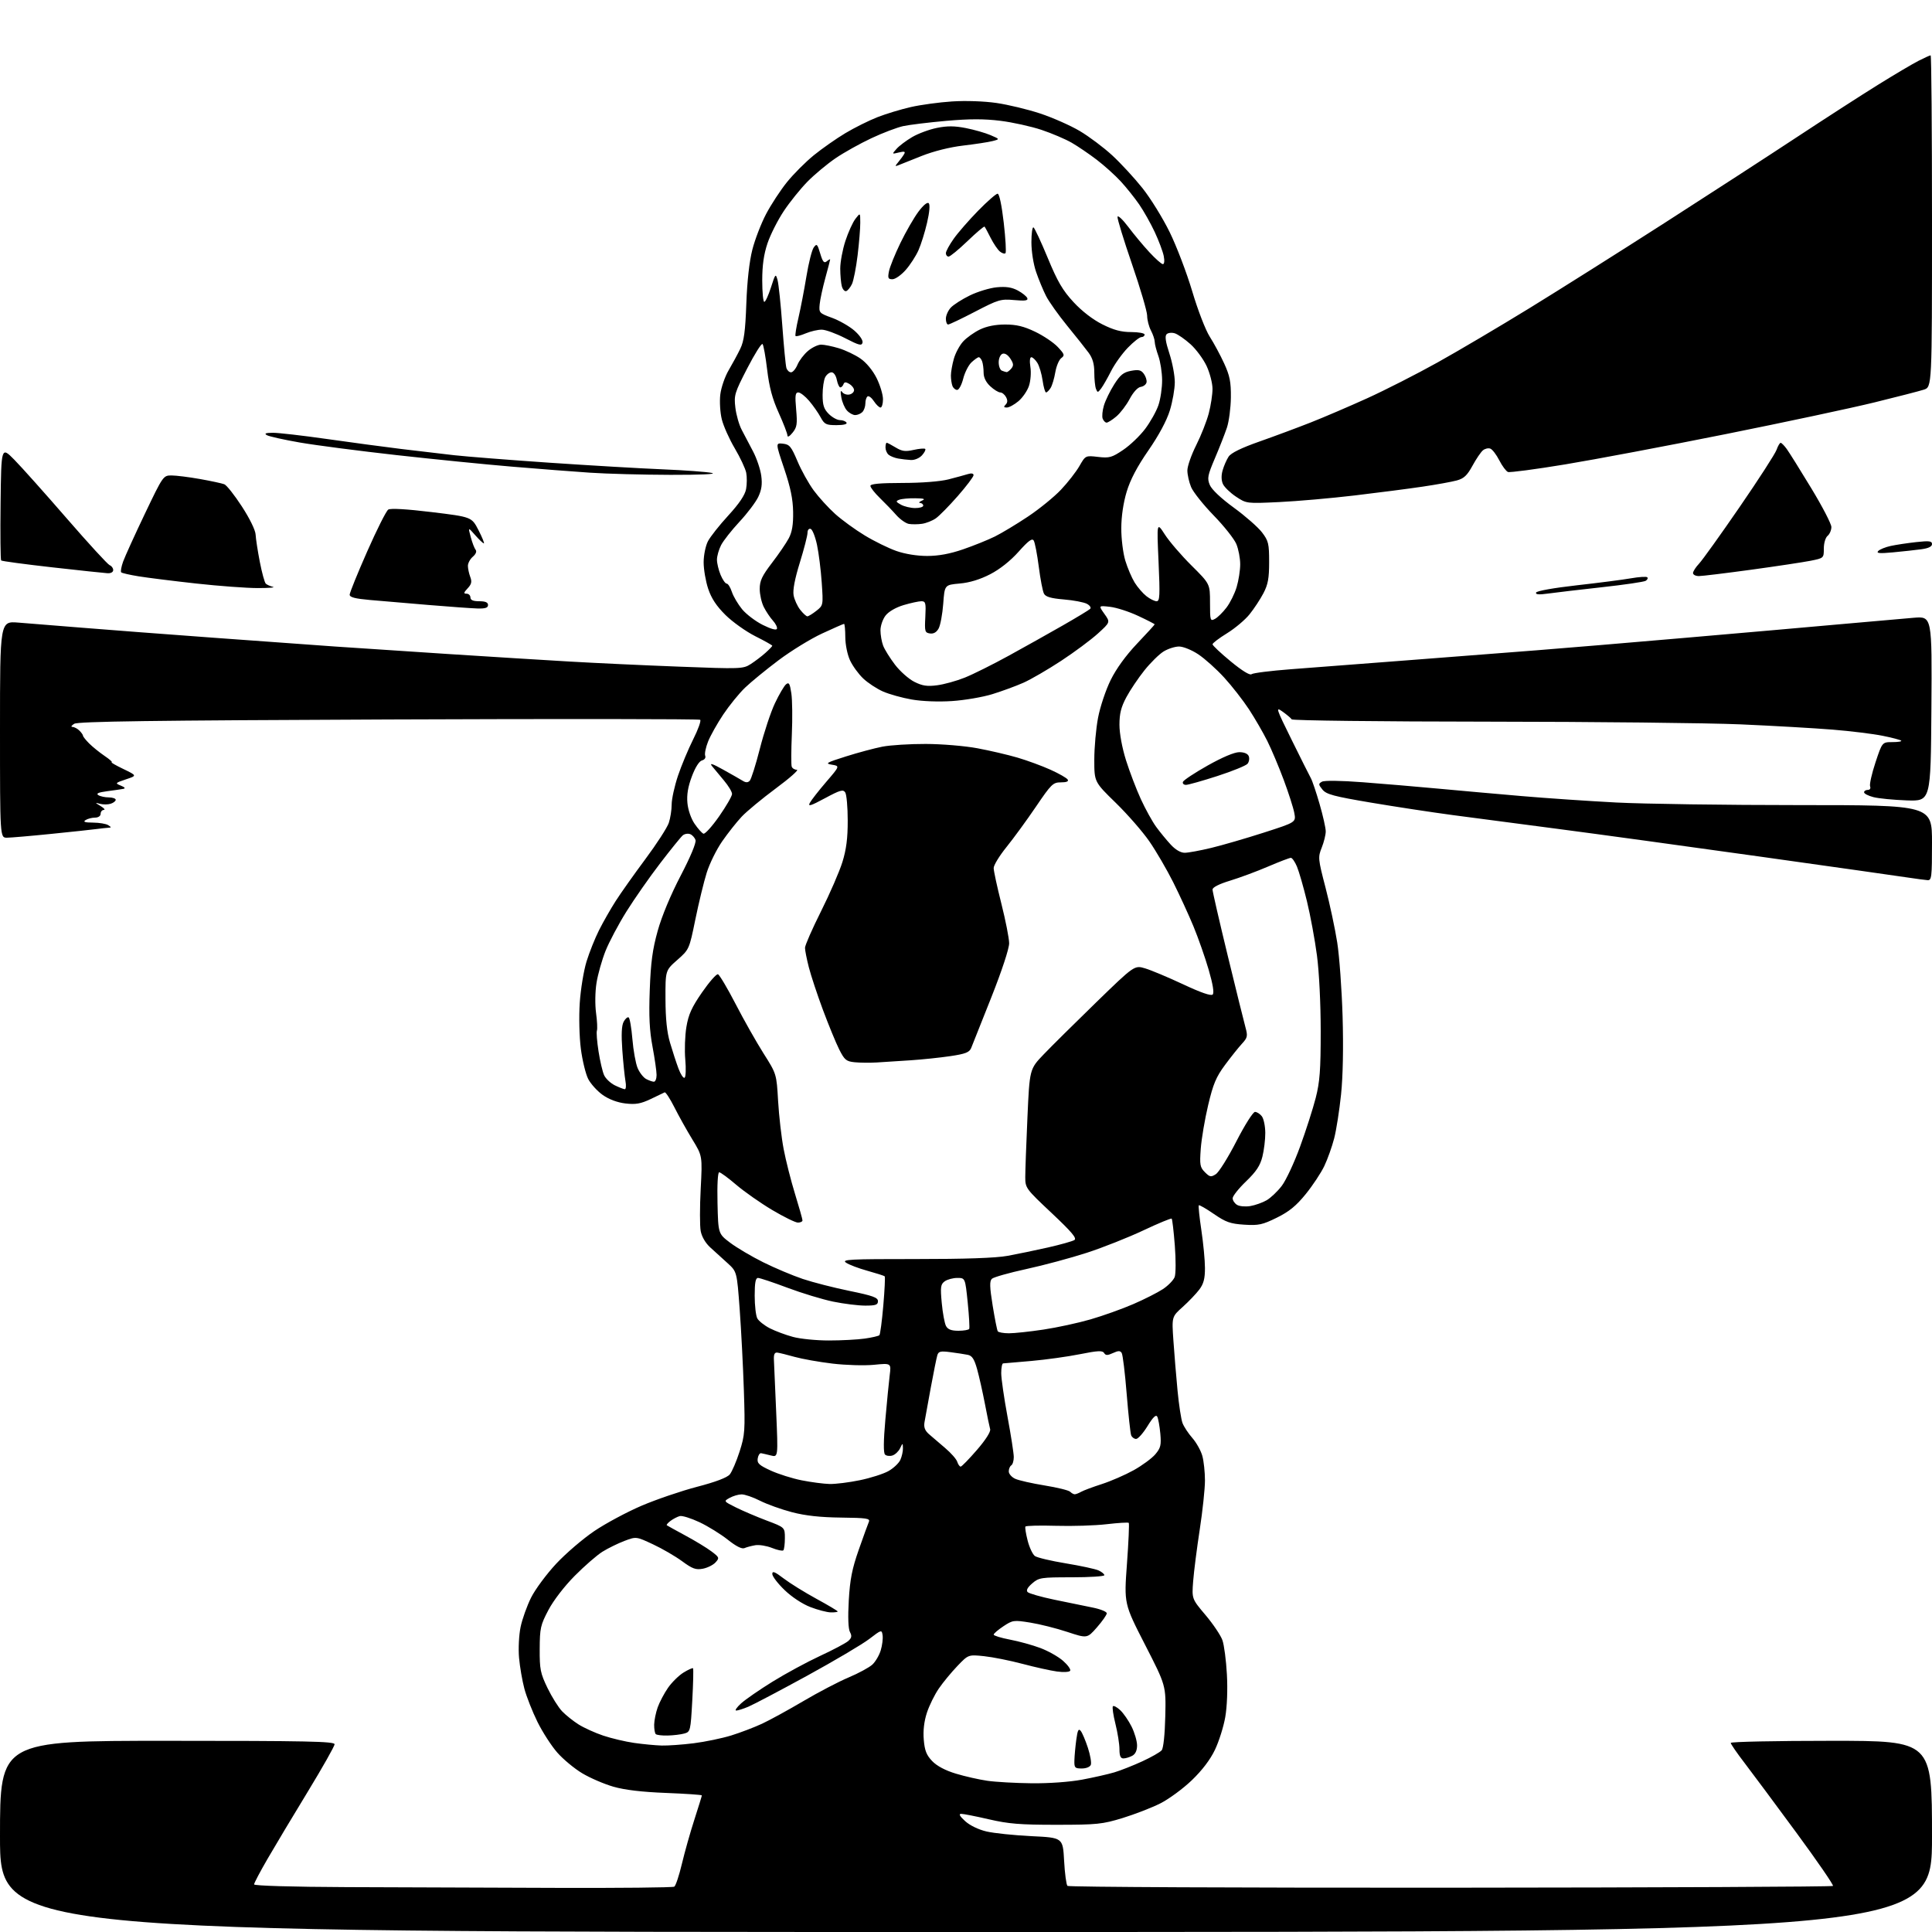 <?xml version="1.0" encoding="UTF-8" standalone="no"?>
<svg 
  version="1.1" 
  xmlns="http://www.w3.org/2000/svg" 
  xmlns:xlink="http://www.w3.org/1999/xlink" 
  xmlns:svg="http://www.w3.org/2000/svg"
  xmlns:rdf="http://www.w3.org/1999/02/22-rdf-syntax-ns#"
  xmlns:cc="http://creativecommons.org/ns#"
  xmlns:dc="http://purl.org/dc/elements/1.1/"
  viewBox="0 0 768 768"
  width="768"
  height="768"
>
<style>svg {background-color: white; }</style>"
<path stroke="none" fill="black" fill-rule="evenodd" d="M384.00,768.00C0.00,768.00 0.00,768.00 0.00,730.00C0.00,692.00 0.00,692.00 66.50,692.00C122.03,692.00 133.00,692.23 133.00,693.37C133.00,694.12 128.23,702.55 122.41,712.12C116.58,721.68 109.38,733.70 106.41,738.83C103.43,743.96 101.00,748.57 101.00,749.08C101.00,749.62 116.14,750.07 137.75,750.16C157.96,750.25 195.31,750.38 220.76,750.46C246.20,750.55 267.47,750.33 268.04,749.98C268.60,749.63 269.96,745.55 271.06,740.92C272.16,736.29 274.39,728.36 276.03,723.31C277.66,718.25 279.00,713.93 279.00,713.70C279.00,713.46 272.59,713.03 264.75,712.72C255.08,712.34 248.34,711.54 243.79,710.23C240.10,709.16 234.53,706.76 231.42,704.89C228.31,703.03 223.87,699.34 221.55,696.70C219.22,694.06 215.68,688.57 213.66,684.50C211.65,680.42 209.30,674.48 208.45,671.29C207.60,668.11 206.65,662.58 206.33,659.00C206.01,655.38 206.28,649.97 206.94,646.78C207.59,643.63 209.48,638.36 211.12,635.07C212.77,631.77 217.26,625.72 221.09,621.61C224.93,617.50 231.76,611.65 236.28,608.60C240.80,605.55 249.26,601.02 255.08,598.53C260.90,596.05 270.80,592.67 277.08,591.03C284.50,589.10 289.06,587.36 290.10,586.10C290.98,585.02 292.73,580.95 293.99,577.04C296.12,570.41 296.23,568.78 295.70,552.72C295.39,543.25 294.64,528.75 294.04,520.50C292.93,505.50 292.93,505.50 289.22,502.12C287.17,500.26 284.09,497.46 282.37,495.90C280.45,494.16 278.97,491.63 278.54,489.38C278.16,487.36 278.16,479.81 278.54,472.60C279.22,459.50 279.22,459.50 275.25,453.00C273.06,449.42 269.84,443.65 268.09,440.18C266.34,436.71 264.59,434.03 264.20,434.23C263.82,434.44 261.29,435.65 258.59,436.92C254.64,438.78 252.67,439.12 248.59,438.64C245.40,438.26 242.06,437.01 239.60,435.27C237.44,433.75 234.85,430.89 233.83,428.93C232.82,426.96 231.50,421.56 230.90,416.93C230.29,412.21 230.09,404.18 230.46,398.69C230.81,393.30 232.03,385.88 233.16,382.19C234.30,378.51 236.54,372.91 238.14,369.74C239.74,366.56 242.69,361.39 244.70,358.24C246.72,355.08 252.05,347.55 256.55,341.50C261.05,335.45 265.24,328.97 265.86,327.10C266.49,325.23 267.00,321.94 267.00,319.78C267.00,317.62 268.13,312.50 269.50,308.39C270.88,304.29 273.62,297.74 275.58,293.84C277.54,289.94 278.78,286.47 278.33,286.13C277.87,285.78 222.15,285.73 154.50,286.00C60.23,286.38 31.03,286.78 29.50,287.72C28.37,288.41 28.08,288.95 28.82,288.97C29.55,288.99 30.79,289.64 31.57,290.43C32.36,291.21 33.00,292.13 33.00,292.47C33.00,292.81 34.10,294.19 35.45,295.54C36.80,296.89 39.56,299.12 41.59,300.50C43.62,301.87 44.88,303.01 44.39,303.01C43.90,303.02 45.98,304.22 49.00,305.67C54.50,308.33 54.50,308.33 50.04,309.81C45.75,311.25 45.68,311.34 48.04,312.30C49.65,312.96 49.98,313.40 49.00,313.59C48.17,313.75 45.29,314.17 42.58,314.52C39.12,314.98 38.08,315.44 39.08,316.07C39.86,316.57 41.74,316.98 43.25,316.98C44.76,316.99 46.00,317.42 46.00,317.93C46.00,318.45 45.10,319.15 44.00,319.50C42.90,319.85 40.99,319.86 39.75,319.53C37.67,318.96 37.69,319.03 40.00,320.42C41.38,321.25 41.94,321.95 41.25,321.96C40.56,321.98 40.00,322.68 40.00,323.50C40.00,324.38 39.08,325.01 37.75,325.02C36.51,325.02 34.83,325.47 34.00,326.00C32.91,326.71 33.72,326.98 37.00,327.00C39.48,327.02 42.17,327.47 43.00,328.00C44.33,328.86 44.33,328.98 43.00,329.05C42.17,329.10 40.15,329.32 38.50,329.54C36.85,329.77 28.75,330.64 20.50,331.47C12.25,332.31 4.26,332.99 2.75,333.00C0.00,333.00 0.00,333.00 0.00,289.96C0.00,246.92 0.00,246.92 7.25,247.49C11.24,247.80 22.60,248.72 32.50,249.52C42.40,250.33 65.80,252.11 84.50,253.48C103.20,254.85 125.03,256.43 133.00,256.99C140.97,257.54 161.22,258.88 178.00,259.97C194.78,261.05 216.60,262.41 226.50,262.98C236.40,263.56 255.93,264.47 269.90,265.00C294.43,265.95 295.40,265.91 298.40,263.99C300.10,262.90 302.74,260.90 304.25,259.55C305.76,258.20 307.00,256.92 307.00,256.70C307.00,256.48 303.96,254.77 300.25,252.91C296.54,251.04 291.21,247.25 288.40,244.48C284.79,240.90 282.78,237.86 281.51,234.03C280.52,231.06 279.71,226.34 279.71,223.54C279.71,220.71 280.47,217.00 281.41,215.17C282.34,213.37 285.99,208.75 289.52,204.91C293.86,200.18 296.13,196.80 296.58,194.43C296.94,192.50 296.96,189.57 296.63,187.91C296.30,186.26 294.25,181.89 292.07,178.20C289.90,174.52 287.58,169.34 286.93,166.69C286.27,164.05 286.00,159.62 286.33,156.84C286.66,154.07 288.16,149.70 289.67,147.15C291.17,144.59 293.25,140.76 294.28,138.62C295.75,135.60 296.28,131.66 296.68,120.66C297.00,111.74 297.88,103.89 299.07,99.24C300.10,95.20 302.56,88.83 304.53,85.08C306.50,81.34 310.23,75.63 312.83,72.41C315.42,69.19 320.24,64.37 323.52,61.70C326.81,59.03 332.45,55.08 336.05,52.93C339.66,50.77 345.38,47.92 348.77,46.59C352.16,45.26 358.14,43.45 362.06,42.56C365.98,41.66 373.34,40.66 378.42,40.33C383.84,39.97 391.14,40.22 396.08,40.93C400.71,41.60 408.55,43.48 413.50,45.12C418.45,46.76 425.53,49.89 429.23,52.08C432.92,54.27 438.74,58.63 442.15,61.78C445.56,64.93 450.96,70.78 454.15,74.79C457.35,78.80 462.22,86.68 464.97,92.29C467.72,97.91 471.76,108.50 473.94,115.83C476.14,123.25 479.23,131.24 480.89,133.83C482.54,136.40 485.12,141.20 486.63,144.49C488.88,149.41 489.35,151.83 489.29,157.99C489.25,162.12 488.54,167.53 487.72,170.00C486.89,172.47 484.75,177.95 482.95,182.16C480.05,188.97 479.82,190.15 480.91,192.77C481.65,194.58 485.37,198.09 490.47,201.81C495.06,205.15 500.09,209.57 501.66,211.62C504.24,215.00 504.50,216.09 504.50,223.42C504.50,229.91 504.05,232.36 502.21,235.86C500.95,238.26 498.48,242.01 496.72,244.19C494.97,246.38 490.94,249.77 487.77,251.73C484.59,253.68 482.00,255.66 482.00,256.12C482.00,256.58 485.25,259.64 489.22,262.91C493.69,266.60 496.84,268.54 497.49,268.01C498.06,267.53 505.05,266.65 513.02,266.04C520.98,265.44 542.12,263.82 560.00,262.44C577.88,261.07 600.83,259.29 611.00,258.49C621.17,257.70 647.73,255.47 670.00,253.54C692.27,251.62 720.17,249.17 732.00,248.10C743.83,247.04 756.77,245.90 760.76,245.57C768.02,244.98 768.02,244.98 767.76,281.74C767.50,318.50 767.50,318.50 758.00,318.17C752.77,317.99 746.81,317.41 744.75,316.88C742.69,316.36 741.00,315.49 741.00,314.96C741.00,314.43 741.66,314.00 742.47,314.00C743.32,314.00 743.71,313.41 743.39,312.58C743.10,311.81 744.06,307.53 745.53,303.08C748.21,295.00 748.21,295.00 752.27,295.00C754.51,295.00 756.08,294.74 755.76,294.43C755.44,294.11 752.11,293.23 748.34,292.48C744.58,291.72 735.65,290.62 728.50,290.04C721.35,289.46 704.92,288.52 692.00,287.95C679.08,287.39 633.74,286.90 591.25,286.87C548.76,286.84 513.76,286.43 513.47,285.95C513.18,285.48 511.57,284.12 509.91,282.93C507.00,280.86 507.14,281.32 513.47,294.14C517.09,301.49 520.52,308.32 521.08,309.32C521.65,310.32 523.21,314.94 524.55,319.59C525.90,324.23 527.00,329.14 527.00,330.49C527.00,331.85 526.28,334.75 525.41,336.94C523.88,340.77 523.93,341.36 526.91,352.82C528.61,359.36 530.71,369.17 531.56,374.61C532.42,380.05 533.38,393.30 533.70,404.06C534.06,416.34 533.84,427.88 533.09,435.06C532.44,441.35 531.21,449.20 530.36,452.50C529.51,455.80 527.75,460.75 526.44,463.50C525.13,466.25 521.80,471.28 519.04,474.68C515.25,479.35 512.43,481.65 507.55,484.05C501.83,486.87 500.32,487.19 494.60,486.83C489.07,486.47 487.29,485.84 482.53,482.57C479.46,480.45 476.76,478.90 476.54,479.12C476.32,479.35 476.78,483.80 477.56,489.01C478.34,494.23 478.99,501.00 478.99,504.06C479.00,508.27 478.46,510.34 476.75,512.61C475.51,514.26 472.54,517.37 470.15,519.52C465.79,523.42 465.79,523.42 466.45,532.96C466.81,538.21 467.55,547.13 468.09,552.78C468.63,558.44 469.52,564.25 470.07,565.69C470.62,567.14 472.38,569.81 473.98,571.63C475.58,573.45 477.36,576.65 477.94,578.72C478.52,580.80 478.99,585.20 478.99,588.50C478.99,591.80 478.06,600.58 476.92,608.00C475.78,615.42 474.60,624.66 474.30,628.53C473.76,635.56 473.76,635.56 479.23,642.03C482.24,645.59 485.25,650.08 485.93,652.00C486.61,653.92 487.41,660.03 487.71,665.57C488.05,671.58 487.78,678.43 487.06,682.57C486.40,686.38 484.56,692.22 482.97,695.55C481.11,699.47 477.86,703.74 473.76,707.68C470.28,711.02 464.65,715.16 461.26,716.87C457.87,718.58 451.13,721.19 446.30,722.68C438.18,725.16 436.15,725.37 420.00,725.38C405.50,725.39 400.88,725.01 393.05,723.19C387.85,721.99 382.90,721.01 382.05,721.03C381.01,721.05 381.54,722.00 383.65,723.92C385.52,725.63 388.96,727.30 392.15,728.04C395.09,728.73 403.12,729.56 410.00,729.90C422.50,730.50 422.50,730.50 423.00,739.67C423.27,744.72 423.88,749.22 424.33,749.67C424.79,750.13 493.32,750.45 576.61,750.39C659.91,750.33 728.32,750.01 728.64,749.69C728.96,749.37 722.41,739.84 714.08,728.51C705.75,717.18 696.47,704.70 693.47,700.78C690.46,696.86 688.00,693.28 688.00,692.83C688.00,692.37 706.00,692.00 728.00,692.00C768.00,692.00 768.00,692.00 768.00,730.00C768.00,768.00 768.00,768.00 384.00,768.00zM410.14,708.88C416.99,708.95 425.22,708.36 430.14,707.44C434.74,706.58 440.52,705.27 443.00,704.53C445.48,703.79 450.46,701.82 454.07,700.16C457.68,698.50 461.15,696.52 461.79,695.76C462.48,694.92 463.05,689.52 463.22,682.21C463.50,670.05 463.50,670.05 455.16,653.78C446.82,637.50 446.82,637.50 447.98,621.66C448.62,612.94 448.94,605.61 448.70,605.36C448.45,605.12 444.48,605.36 439.87,605.90C435.27,606.44 426.21,606.72 419.75,606.53C413.29,606.34 407.83,606.48 407.62,606.84C407.41,607.20 407.81,609.72 408.51,612.43C409.21,615.15 410.50,617.89 411.38,618.54C412.26,619.18 417.79,620.49 423.68,621.46C429.56,622.43 435.42,623.69 436.69,624.27C437.96,624.85 439.00,625.70 439.00,626.16C439.00,626.62 433.18,627.00 426.06,627.00C413.78,627.00 412.97,627.13 410.31,629.43C408.43,631.06 407.83,632.20 408.50,632.88C409.05,633.43 413.77,634.79 419.00,635.88C424.23,636.98 431.09,638.39 434.25,639.01C437.41,639.63 439.98,640.67 439.96,641.32C439.93,641.97 438.17,644.48 436.04,646.91C432.17,651.32 432.17,651.32 424.26,648.71C419.92,647.27 413.29,645.61 409.54,645.01C403.00,643.96 402.56,644.02 398.86,646.47C396.74,647.88 395.00,649.37 395.00,649.79C395.00,650.20 397.90,651.09 401.45,651.77C405.00,652.44 410.44,653.94 413.53,655.10C416.63,656.26 420.70,658.55 422.58,660.20C424.46,661.85 425.73,663.63 425.41,664.15C425.08,664.68 422.78,664.81 420.16,664.45C417.60,664.10 411.45,662.73 406.50,661.42C401.54,660.10 394.67,658.73 391.22,658.36C384.94,657.71 384.94,657.71 380.60,662.24C378.21,664.73 374.88,668.76 373.21,671.20C371.53,673.63 369.40,677.97 368.46,680.83C367.34,684.24 366.91,687.94 367.21,691.54C367.57,695.88 368.28,697.68 370.56,700.06C372.43,702.01 375.76,703.78 379.97,705.05C383.56,706.14 389.20,707.41 392.50,707.89C395.80,708.37 403.74,708.81 410.14,708.88zM430.03,703.00C427.26,703.00 427.01,702.72 427.09,699.75C427.14,697.96 427.47,694.29 427.84,691.59C428.36,687.73 428.74,686.98 429.62,688.09C430.23,688.86 431.51,691.88 432.46,694.79C433.41,697.70 433.93,700.73 433.62,701.54C433.30,702.38 431.77,703.00 430.03,703.00zM446.57,699.00C445.43,699.00 445.00,697.99 445.00,695.31C445.00,693.29 444.28,688.76 443.40,685.25C442.52,681.74 442.07,678.60 442.40,678.26C442.74,677.93 444.05,678.64 445.33,679.84C446.61,681.05 448.64,683.98 449.83,686.37C451.02,688.76 452.00,692.12 452.00,693.82C452.00,695.87 451.34,697.28 450.07,697.96C449.00,698.53 447.43,699.00 446.57,699.00zM263.03,693.88C265.52,693.94 271.25,693.54 275.77,692.97C280.29,692.40 286.99,691.01 290.66,689.88C294.33,688.74 299.84,686.64 302.92,685.21C305.99,683.78 313.36,679.74 319.30,676.24C325.23,672.74 333.33,668.50 337.30,666.83C341.26,665.16 345.52,662.85 346.77,661.71C348.01,660.56 349.52,658.00 350.11,656.02C350.71,654.03 351.04,651.36 350.85,650.07C350.51,647.76 350.42,647.78 345.50,651.55C342.75,653.65 331.64,660.22 320.81,666.15C309.99,672.07 299.47,677.61 297.44,678.46C295.41,679.31 293.25,679.99 292.63,679.97C292.01,679.95 292.89,678.68 294.58,677.14C296.28,675.59 301.90,671.71 307.08,668.50C312.26,665.29 320.77,660.68 326.00,658.25C331.23,655.83 336.27,653.15 337.22,652.30C338.56,651.08 338.70,650.32 337.87,648.75C337.19,647.48 337.02,642.94 337.40,636.20C337.88,627.84 338.71,623.63 341.36,616.07C343.21,610.80 345.02,605.80 345.39,604.95C345.97,603.60 344.52,603.38 334.28,603.26C326.11,603.17 320.16,602.51 314.85,601.13C310.64,600.03 304.91,597.98 302.13,596.57C299.34,595.15 296.04,594.02 294.78,594.04C293.53,594.05 291.40,594.68 290.06,595.42C287.62,596.77 287.62,596.77 292.56,599.24C295.28,600.59 300.76,602.93 304.75,604.44C312.00,607.17 312.00,607.17 312.00,611.42C312.00,613.76 311.72,615.94 311.39,616.28C311.05,616.62 309.02,616.19 306.88,615.33C304.74,614.48 301.75,613.99 300.24,614.25C298.73,614.51 296.79,615.02 295.93,615.40C294.90,615.84 292.60,614.68 289.31,612.06C286.53,609.85 281.49,606.73 278.10,605.12C274.70,603.52 271.16,602.41 270.21,602.67C269.27,602.92 267.63,603.77 266.57,604.55C265.51,605.34 264.84,606.13 265.07,606.32C265.31,606.50 268.65,608.35 272.50,610.43C276.35,612.50 280.99,615.32 282.81,616.70C285.97,619.08 286.05,619.29 284.43,621.08C283.49,622.11 281.22,623.24 279.39,623.59C276.60,624.11 275.26,623.63 271.15,620.61C268.45,618.63 263.24,615.60 259.57,613.89C252.90,610.77 252.90,610.77 248.20,612.55C245.62,613.53 241.70,615.45 239.50,616.82C237.30,618.19 232.34,622.51 228.47,626.41C224.36,630.55 220.01,636.20 218.01,640.00C214.86,645.98 214.58,647.22 214.54,655.50C214.50,663.59 214.82,665.15 217.64,671.00C219.37,674.58 221.99,678.75 223.46,680.28C224.94,681.81 227.87,684.16 229.99,685.49C232.11,686.83 236.51,688.83 239.78,689.93C243.04,691.02 248.59,692.34 252.11,692.84C255.62,693.34 260.54,693.81 263.03,693.88zM265.42,689.90C263.17,689.96 261.03,689.70 260.67,689.33C260.30,688.97 260.02,687.28 260.04,685.58C260.07,683.89 260.70,680.79 261.44,678.70C262.19,676.61 264.03,673.12 265.54,670.94C267.05,668.77 269.81,666.04 271.69,664.88C273.57,663.72 275.28,662.95 275.49,663.16C275.70,663.37 275.57,669.14 275.19,675.98C274.52,688.14 274.44,688.43 272.00,689.11C270.62,689.49 267.66,689.85 265.42,689.90zM330.25,640.95C328.74,640.92 325.08,639.97 322.13,638.83C318.97,637.62 314.74,634.83 311.88,632.07C309.19,629.48 307.00,626.61 307.00,625.69C307.00,624.38 308.00,624.77 311.53,627.47C314.02,629.37 319.87,633.00 324.53,635.54C329.19,638.08 333.00,640.35 333.00,640.58C333.00,640.81 331.76,640.98 330.25,640.95zM427.21,594.00C427.66,594.00 428.81,593.56 429.76,593.02C430.72,592.47 434.43,591.09 438.00,589.94C441.57,588.79 447.27,586.31 450.66,584.43C454.05,582.54 457.92,579.69 459.27,578.09C461.39,575.57 461.66,574.45 461.24,569.84C460.97,566.90 460.42,563.89 460.03,563.14C459.52,562.20 458.34,563.34 456.16,566.89C454.43,569.70 452.39,572.00 451.62,572.00C450.84,572.00 449.96,571.34 449.65,570.53C449.34,569.72 448.54,562.31 447.87,554.07C447.21,545.82 446.32,538.52 445.90,537.84C445.30,536.87 444.57,536.87 442.41,537.86C440.22,538.86 439.53,538.85 438.89,537.83C438.26,536.80 436.35,536.90 429.30,538.31C424.46,539.28 415.77,540.49 410.00,541.00C404.23,541.51 399.16,541.95 398.75,541.97C398.34,541.98 398.00,543.73 398.00,545.85C398.00,547.96 399.12,555.72 400.49,563.10C401.86,570.47 402.99,577.71 402.99,579.19C403.00,580.67 402.55,582.16 402.00,582.50C401.45,582.84 401.00,583.92 401.00,584.90C401.00,585.88 402.15,587.20 403.56,587.84C404.97,588.49 410.22,589.67 415.24,590.49C420.26,591.30 424.82,592.42 425.38,592.98C425.94,593.54 426.77,594.00 427.21,594.00zM329.79,589.91C332.15,589.96 337.55,589.29 341.79,588.41C346.03,587.54 351.14,585.91 353.15,584.79C355.15,583.67 357.29,581.66 357.90,580.33C358.50,579.00 358.97,576.91 358.93,575.70C358.86,573.50 358.86,573.50 357.79,575.73C357.20,576.95 355.83,578.24 354.76,578.58C353.68,578.92 352.35,578.75 351.81,578.21C351.15,577.55 351.19,572.87 351.94,564.36C352.56,557.29 353.34,549.33 353.67,546.68C354.28,541.85 354.28,541.85 347.39,542.53C343.60,542.90 336.19,542.68 330.91,542.05C325.64,541.42 318.89,540.22 315.91,539.39C312.94,538.55 309.82,537.79 309.00,537.68C307.93,537.55 307.54,538.37 307.64,540.50C307.71,542.15 308.12,551.55 308.55,561.40C309.32,579.30 309.32,579.30 306.43,578.57C304.84,578.17 303.09,577.77 302.54,577.67C302.00,577.58 301.39,578.52 301.20,579.77C300.91,581.68 301.75,582.45 306.39,584.58C309.43,585.97 314.98,587.72 318.71,588.46C322.45,589.20 327.43,589.85 329.79,589.91zM381.88,583.00C382.29,583.00 385.19,580.02 388.34,576.38C391.82,572.36 393.88,569.12 393.60,568.13C393.34,567.23 392.40,562.67 391.51,558.00C390.61,553.33 389.22,547.14 388.42,544.26C387.30,540.26 386.43,538.92 384.73,538.57C383.50,538.32 380.40,537.84 377.83,537.51C373.90,537.00 373.08,537.18 372.61,538.70C372.30,539.69 371.14,545.45 370.02,551.50C368.90,557.55 367.77,563.76 367.51,565.30C367.16,567.34 367.64,568.64 369.26,570.08C370.49,571.17 373.39,573.66 375.71,575.61C378.02,577.56 380.19,580.02 380.52,581.08C380.86,582.14 381.47,583.00 381.88,583.00zM329.50,532.86C334.45,532.86 340.86,532.52 343.74,532.11C346.62,531.70 349.24,531.09 349.57,530.76C349.90,530.43 350.60,525.12 351.13,518.96C351.66,512.80 351.91,507.58 351.69,507.36C351.47,507.13 348.38,506.15 344.83,505.16C341.27,504.18 337.44,502.72 336.30,501.92C334.47,500.64 337.71,500.48 363.87,500.49C383.68,500.50 395.82,500.08 400.50,499.22C404.35,498.52 411.58,497.02 416.58,495.89C421.57,494.76 426.29,493.43 427.08,492.94C428.17,492.25 426.09,489.78 418.03,482.19C407.81,472.58 407.56,472.25 407.56,467.92C407.56,465.49 407.94,454.83 408.42,444.24C409.28,424.97 409.28,424.97 414.89,419.12C417.97,415.90 427.36,406.61 435.73,398.47C450.97,383.67 450.97,383.67 455.23,384.95C457.58,385.65 464.35,388.49 470.29,391.27C477.36,394.59 481.41,395.99 482.06,395.34C482.70,394.70 482.16,391.32 480.48,385.53C479.07,380.67 476.35,372.91 474.44,368.29C472.53,363.66 468.89,355.75 466.36,350.69C463.82,345.64 459.57,338.34 456.91,334.49C454.25,330.63 448.23,323.73 443.54,319.15C435.00,310.83 435.00,310.83 435.00,302.01C435.00,297.15 435.67,289.65 436.49,285.34C437.30,281.03 439.55,274.30 441.48,270.38C443.71,265.84 447.51,260.60 451.98,255.88C455.84,251.82 458.99,248.36 459.00,248.20C459.00,248.03 456.04,246.51 452.42,244.82C448.80,243.12 443.77,241.50 441.24,241.22C436.65,240.70 436.65,240.70 439.01,244.02C441.38,247.34 441.38,247.34 436.44,251.83C433.72,254.31 427.15,259.19 421.84,262.68C416.53,266.17 409.76,270.10 406.80,271.41C403.84,272.72 398.29,274.76 394.46,275.94C390.64,277.12 383.44,278.35 378.46,278.68C373.05,279.04 366.60,278.79 362.45,278.07C358.63,277.41 353.48,275.97 351.00,274.88C348.52,273.79 344.98,271.46 343.13,269.70C341.27,267.94 338.92,264.70 337.90,262.50C336.85,260.24 336.03,256.22 336.02,253.25C336.01,250.36 335.78,248.00 335.52,248.00C335.25,248.00 331.32,249.73 326.77,251.84C322.22,253.95 314.45,258.73 309.50,262.45C304.55,266.17 298.56,271.07 296.18,273.35C293.80,275.63 289.91,280.43 287.52,284.00C285.13,287.57 282.42,292.41 281.48,294.75C280.55,297.08 280.03,299.63 280.32,300.40C280.64,301.22 280.11,302.00 279.05,302.28C277.94,302.57 276.38,305.02 275.03,308.63C273.48,312.74 272.95,315.91 273.26,319.22C273.51,321.95 274.71,325.42 276.10,327.45C277.42,329.39 279.01,331.16 279.62,331.40C280.24,331.64 283.05,328.53 285.87,324.50C288.69,320.46 291.00,316.46 291.00,315.61C291.00,314.76 289.56,312.37 287.80,310.28C286.04,308.20 283.90,305.63 283.05,304.56C281.92,303.15 283.13,303.53 287.50,305.96C290.80,307.80 294.28,309.78 295.23,310.37C296.44,311.13 297.26,311.14 298.01,310.39C298.60,309.80 300.41,304.07 302.05,297.65C303.68,291.23 306.37,283.10 308.03,279.59C309.69,276.08 311.68,272.68 312.45,272.04C313.62,271.07 313.98,271.69 314.57,275.61C314.96,278.21 315.05,285.55 314.77,291.92C314.50,298.29 314.47,304.06 314.72,304.75C314.96,305.44 315.89,306.00 316.78,306.00C317.67,306.00 313.92,309.32 308.45,313.37C302.98,317.43 296.86,322.49 294.85,324.62C292.84,326.76 289.35,331.17 287.08,334.44C284.81,337.71 282.04,343.34 280.92,346.94C279.79,350.55 277.77,358.88 276.42,365.46C273.98,377.40 273.96,377.42 269.24,381.59C264.50,385.76 264.50,385.76 264.54,397.13C264.56,404.98 265.12,410.36 266.35,414.50C267.32,417.80 268.82,422.40 269.69,424.73C270.55,427.06 271.65,428.72 272.13,428.42C272.61,428.12 272.74,424.87 272.41,421.19C272.08,417.51 272.28,411.68 272.85,408.24C273.68,403.27 274.96,400.43 279.09,394.46C281.96,390.32 284.79,387.09 285.40,387.29C286.00,387.49 289.15,392.79 292.40,399.07C295.64,405.36 300.64,414.19 303.49,418.70C308.69,426.90 308.69,426.90 309.31,437.70C309.66,443.64 310.64,452.22 311.51,456.76C312.37,461.30 314.41,469.34 316.04,474.63C317.67,479.92 319.00,484.64 319.00,485.12C319.00,485.61 318.18,486.00 317.18,486.00C316.18,486.00 311.57,483.73 306.92,480.97C302.28,478.20 295.86,473.70 292.66,470.97C289.46,468.23 286.41,466.00 285.89,466.00C285.33,466.00 285.05,470.97 285.22,478.21C285.50,490.42 285.50,490.42 290.25,494.01C292.86,495.98 298.75,499.46 303.35,501.75C307.95,504.04 315.04,507.03 319.11,508.40C323.17,509.76 331.56,511.91 337.75,513.17C346.96,515.06 349.00,515.79 349.00,517.24C349.00,518.69 348.11,519.00 343.96,519.00C341.18,519.00 335.45,518.29 331.21,517.42C326.97,516.55 318.81,514.07 313.07,511.92C307.33,509.76 302.05,508.00 301.32,508.00C300.35,508.00 300.00,509.88 300.00,515.07C300.00,518.95 300.47,523.00 301.03,524.06C301.60,525.12 303.85,526.90 306.03,528.02C308.22,529.13 312.36,530.68 315.25,531.45C318.14,532.23 324.55,532.87 329.50,532.86zM401.07,530.00C403.24,530.00 409.41,529.34 414.78,528.53C420.15,527.73 428.59,525.90 433.52,524.47C438.46,523.04 446.10,520.31 450.50,518.40C454.90,516.50 460.20,513.81 462.29,512.43C464.37,511.05 466.47,508.89 466.95,507.64C467.42,506.38 467.45,500.75 467.01,495.11C466.57,489.48 466.01,484.67 465.76,484.43C465.52,484.19 460.44,486.29 454.47,489.11C448.50,491.92 438.42,495.92 432.06,497.99C425.70,500.05 414.88,502.97 408.00,504.46C401.12,505.96 394.95,507.70 394.29,508.34C393.34,509.25 393.40,511.55 394.59,518.94C395.43,524.13 396.34,528.74 396.62,529.19C396.89,529.63 398.89,530.00 401.07,530.00zM380.98,529.00C383.12,529.00 385.06,528.66 385.28,528.25C385.49,527.84 385.22,523.11 384.68,517.75C383.68,508.00 383.68,508.00 380.53,508.00C378.80,508.00 376.55,508.61 375.53,509.35C373.91,510.54 373.77,511.59 374.36,517.95C374.73,521.93 375.49,526.05 376.05,527.10C376.79,528.47 378.16,529.00 380.98,529.00zM497.00,479.43C498.93,479.11 501.84,478.07 503.49,477.13C505.13,476.18 507.85,473.60 509.53,471.39C511.21,469.19 514.49,462.16 516.81,455.78C519.14,449.40 521.93,440.69 523.02,436.43C524.65,430.05 525.00,425.35 525.00,409.89C525.00,398.95 524.38,386.38 523.51,379.80C522.69,373.59 520.90,363.89 519.53,358.26C518.16,352.63 516.38,346.44 515.57,344.51C514.76,342.58 513.67,341.00 513.14,341.00C512.61,341.00 508.50,342.57 504.02,344.49C499.53,346.42 492.74,348.93 488.93,350.09C484.59,351.41 482.00,352.73 482.00,353.62C482.00,354.40 484.71,366.17 488.01,379.77C491.32,393.37 494.50,406.24 495.09,408.37C496.05,411.86 495.91,412.49 493.72,414.87C492.38,416.32 489.35,420.11 486.98,423.31C483.42,428.11 482.25,430.88 480.26,439.31C478.93,444.91 477.61,452.72 477.32,456.65C476.85,463.04 477.02,464.02 478.97,465.97C480.91,467.91 481.38,468.00 483.32,466.75C484.52,465.98 488.20,460.10 491.49,453.68C494.81,447.21 498.11,442.00 498.88,442.00C499.65,442.00 500.88,442.79 501.61,443.75C502.34,444.71 502.95,447.66 502.97,450.31C502.99,452.95 502.47,457.23 501.82,459.81C500.93,463.37 499.36,465.73 495.32,469.62C492.39,472.44 490.00,475.45 490.00,476.32C490.00,477.19 490.79,478.38 491.75,478.96C492.71,479.54 495.07,479.75 497.00,479.43zM248.36,432.98C248.84,432.99 248.96,431.54 248.63,429.75C248.31,427.96 247.74,422.42 247.38,417.44C246.93,411.20 247.10,407.68 247.91,406.16C248.57,404.94 249.46,404.17 249.90,404.44C250.35,404.71 251.01,408.60 251.39,413.08C251.76,417.56 252.69,422.71 253.45,424.53C254.21,426.35 255.74,428.33 256.85,428.92C257.96,429.51 259.35,430.00 259.93,430.00C260.52,430.00 261.00,428.80 261.00,427.33C261.00,425.86 260.27,420.80 259.39,416.08C258.18,409.66 257.90,403.98 258.29,393.50C258.69,382.57 259.38,377.42 261.45,370.01C263.06,364.21 266.61,355.70 270.57,348.11C274.47,340.63 276.82,335.01 276.48,333.95C276.18,332.98 275.21,331.91 274.34,331.58C273.46,331.24 272.14,331.46 271.41,332.07C270.67,332.69 266.64,337.67 262.44,343.15C258.24,348.62 252.21,357.25 249.05,362.30C245.88,367.36 242.13,374.44 240.70,378.03C239.28,381.61 237.67,387.31 237.13,390.67C236.57,394.17 236.49,399.30 236.94,402.65C237.38,405.87 237.53,409.04 237.28,409.69C237.03,410.35 237.32,414.05 237.92,417.90C238.52,421.76 239.51,426.03 240.14,427.40C240.76,428.76 242.67,430.57 244.38,431.42C246.10,432.26 247.89,432.96 248.36,432.98zM348.50,422.35C345.75,422.51 341.81,422.47 339.74,422.26C336.39,421.92 335.71,421.35 333.61,417.19C332.31,414.61 329.41,407.55 327.15,401.50C324.90,395.45 322.37,387.82 321.53,384.54C320.69,381.26 320.00,377.77 320.00,376.78C320.00,375.78 322.87,369.24 326.38,362.23C329.89,355.23 333.72,346.41 334.88,342.64C336.43,337.65 337.00,333.18 336.98,326.14C336.98,320.84 336.53,315.82 335.99,315.00C335.16,313.72 333.96,314.06 327.94,317.30C322.22,320.38 321.07,320.73 321.93,319.13C322.52,318.04 325.44,314.30 328.43,310.82C333.87,304.50 333.87,304.50 330.69,303.98C327.85,303.52 328.45,303.16 336.26,300.70C341.08,299.17 347.61,297.43 350.76,296.81C353.92,296.20 361.68,295.71 368.00,295.73C374.36,295.75 383.52,296.51 388.50,297.44C393.45,298.36 400.65,300.04 404.50,301.17C408.35,302.30 414.25,304.47 417.61,305.99C420.98,307.51 424.04,309.26 424.42,309.88C424.89,310.62 423.99,311.00 421.74,311.00C418.59,311.00 417.92,311.65 411.75,320.75C408.11,326.11 402.85,333.31 400.06,336.76C397.28,340.20 395.00,343.93 395.00,345.06C395.00,346.19 396.38,352.58 398.07,359.26C399.75,365.94 401.14,373.00 401.15,374.95C401.17,377.05 398.26,385.87 394.05,396.50C390.13,406.40 386.53,415.45 386.05,416.62C385.33,418.33 383.77,418.94 377.83,419.82C373.80,420.42 366.68,421.17 362.00,421.48C357.32,421.80 351.25,422.19 348.50,422.35zM766.25,349.88C765.29,349.81 761.80,349.35 758.50,348.85C755.20,348.34 728.65,344.58 699.50,340.49C670.35,336.40 634.35,331.47 619.50,329.53C604.65,327.60 585.75,325.11 577.50,324.01C569.25,322.91 554.63,320.68 545.00,319.06C530.14,316.55 527.24,315.77 525.70,313.88C524.06,311.85 524.04,311.56 525.49,310.74C526.46,310.20 533.00,310.29 541.80,310.96C549.89,311.57 563.48,312.73 572.00,313.52C580.52,314.31 595.38,315.64 605.00,316.46C614.62,317.29 631.50,318.44 642.50,319.01C653.50,319.58 686.24,320.04 715.25,320.04C768.00,320.04 768.00,320.04 768.00,335.02C768.00,348.67 767.84,349.99 766.25,349.88zM470.95,338.99C472.35,338.99 477.10,338.11 481.50,337.05C485.90,335.99 495.28,333.26 502.35,330.99C515.20,326.86 515.20,326.86 514.51,323.18C514.14,321.16 512.24,315.23 510.29,310.00C508.34,304.77 505.40,297.80 503.75,294.50C502.10,291.20 498.84,285.57 496.51,282.00C494.17,278.43 489.73,272.73 486.64,269.35C483.54,265.96 478.90,261.80 476.33,260.10C473.75,258.38 470.33,257.00 468.70,257.00C467.07,257.00 464.30,257.89 462.53,258.98C460.77,260.07 457.35,263.44 454.92,266.48C452.49,269.52 449.26,274.32 447.75,277.14C445.65,281.06 445.00,283.66 445.00,288.09C445.00,291.56 446.05,297.24 447.60,302.20C449.04,306.76 451.70,313.74 453.52,317.70C455.34,321.66 458.08,326.61 459.60,328.70C461.13,330.79 463.73,333.96 465.39,335.75C467.27,337.79 469.34,339.00 470.95,338.99zM471.44,312.00C470.55,312.00 470.01,311.47 470.23,310.81C470.45,310.16 474.87,307.23 480.06,304.31C485.91,301.02 490.69,299.00 492.64,299.00C494.62,299.00 496.02,299.60 496.41,300.63C496.75,301.52 496.53,302.87 495.91,303.61C495.29,304.36 489.89,306.55 483.91,308.49C477.93,310.42 472.32,312.00 471.44,312.00zM372.50,272.41C375.25,272.06 380.20,270.69 383.50,269.37C386.80,268.05 394.68,264.12 401.00,260.65C407.32,257.18 417.00,251.76 422.50,248.61C428.00,245.46 432.89,242.50 433.36,242.03C433.83,241.56 433.25,240.67 432.06,240.03C430.87,239.39 426.75,238.61 422.90,238.29C417.75,237.86 415.67,237.25 415.00,236.00C414.49,235.06 413.56,230.23 412.93,225.27C412.29,220.31 411.39,215.63 410.92,214.88C410.29,213.85 408.80,214.95 404.92,219.30C401.67,222.94 397.48,226.27 393.63,228.26C389.58,230.35 385.47,231.61 381.50,231.96C375.50,232.50 375.50,232.50 374.95,240.00C374.64,244.12 373.82,248.54 373.13,249.81C372.29,251.35 371.13,252.02 369.68,251.81C367.66,251.52 367.52,251.03 367.83,245.25C368.12,239.67 367.95,239.00 366.26,239.00C365.22,239.00 362.06,239.69 359.24,240.52C356.17,241.43 353.28,243.09 352.05,244.66C350.92,246.09 350.00,248.75 350.00,250.57C350.00,252.38 350.48,255.12 351.06,256.65C351.64,258.18 353.76,261.58 355.76,264.21C357.76,266.84 361.23,269.91 363.45,271.03C366.65,272.64 368.55,272.93 372.50,272.41zM308.85,249.95C309.05,249.35 308.32,247.88 307.22,246.68C306.13,245.48 304.51,243.06 303.62,241.30C302.73,239.54 302.00,236.30 302.00,234.11C302.00,230.87 302.92,228.92 306.86,223.77C309.54,220.28 312.55,215.87 313.56,213.96C314.87,211.48 315.36,208.52 315.28,203.50C315.20,198.38 314.24,193.75 311.72,186.27C308.28,176.05 308.28,176.05 311.24,176.37C313.85,176.66 314.53,177.49 317.00,183.32C318.53,186.97 321.44,192.19 323.45,194.93C325.46,197.66 329.30,201.88 331.99,204.30C334.68,206.72 339.99,210.58 343.79,212.87C347.58,215.17 353.22,217.93 356.32,219.02C359.75,220.23 364.54,221.00 368.56,221.00C373.08,221.00 377.58,220.17 382.83,218.37C387.05,216.92 392.75,214.62 395.50,213.26C398.25,211.89 404.18,208.32 408.67,205.32C413.16,202.32 419.05,197.53 421.75,194.67C424.46,191.81 427.76,187.57 429.09,185.26C431.50,181.05 431.50,181.05 436.50,181.63C441.00,182.15 442.00,181.87 446.47,178.85C449.21,177.01 453.14,173.25 455.21,170.50C457.28,167.75 459.66,163.51 460.49,161.07C461.32,158.64 461.98,154.14 461.96,151.07C461.93,148.01 461.26,143.70 460.47,141.50C459.68,139.30 459.02,136.76 459.02,135.86C459.01,134.96 458.33,132.94 457.51,131.36C456.68,129.79 456.01,127.14 456.01,125.47C456.00,123.81 453.29,114.59 449.98,104.97C446.67,95.36 444.09,86.91 444.23,86.18C444.38,85.46 446.30,87.26 448.50,90.18C450.70,93.11 454.47,97.64 456.89,100.25C459.30,102.86 461.72,105.00 462.26,105.00C462.84,105.00 462.98,103.66 462.60,101.75C462.24,99.96 460.64,95.70 459.04,92.27C457.44,88.84 454.65,83.89 452.85,81.27C451.04,78.65 447.75,74.53 445.53,72.12C443.32,69.71 439.02,65.84 436.00,63.53C432.98,61.22 428.48,58.16 426.00,56.73C423.52,55.30 418.12,53.00 414.00,51.62C409.88,50.25 402.53,48.62 397.67,48.02C391.22,47.22 385.42,47.23 376.17,48.04C369.20,48.66 361.49,49.60 359.04,50.13C356.58,50.67 350.90,52.82 346.42,54.93C341.93,57.03 335.53,60.60 332.19,62.87C328.85,65.14 323.82,69.33 321.01,72.18C318.21,75.03 313.95,80.31 311.55,83.93C309.15,87.54 306.24,93.30 305.09,96.72C303.62,101.10 303.00,105.46 303.00,111.47C303.00,116.16 303.37,120.00 303.82,120.00C304.27,120.00 305.46,117.41 306.47,114.25C308.22,108.77 308.34,108.63 309.09,111.34C309.52,112.90 310.37,121.00 310.97,129.34C311.58,137.68 312.31,145.29 312.60,146.25C312.90,147.21 313.72,148.00 314.45,148.00C315.17,148.00 316.32,146.64 317.01,144.98C317.70,143.32 319.59,140.84 321.21,139.48C322.83,138.12 325.17,137.00 326.42,137.00C327.66,137.00 330.82,137.64 333.44,138.43C336.05,139.22 339.94,141.07 342.06,142.54C344.39,144.15 346.95,147.26 348.47,150.31C349.86,153.11 351.00,156.88 351.00,158.70C351.00,160.51 350.56,162.00 350.02,162.00C349.49,162.00 348.31,160.88 347.41,159.51C346.52,158.14 345.38,157.26 344.89,157.57C344.40,157.87 344.00,159.13 344.00,160.36C344.00,161.59 343.46,163.14 342.80,163.80C342.14,164.46 340.86,165.00 339.95,165.00C339.05,165.00 337.57,164.18 336.67,163.18C335.76,162.19 334.76,159.82 334.43,157.93C334.03,155.62 334.14,154.94 334.79,155.85C335.31,156.59 336.59,157.03 337.62,156.83C338.65,156.64 339.50,155.85 339.50,155.10C339.50,154.34 338.65,153.22 337.62,152.61C336.20,151.77 335.63,151.81 335.29,152.75C335.04,153.44 334.48,154.00 334.04,154.00C333.61,154.00 332.98,152.65 332.65,151.00C332.31,149.28 331.42,148.00 330.56,148.00C329.74,148.00 328.60,148.87 328.04,149.93C327.47,151.00 327.00,154.17 327.00,156.98C327.00,161.07 327.49,162.58 329.45,164.55C330.80,165.90 332.80,167.00 333.90,167.00C334.99,167.00 336.16,167.45 336.50,168.00C336.88,168.61 335.33,169.00 332.51,169.00C328.37,169.00 327.73,168.68 326.20,165.85C325.27,164.12 323.22,161.20 321.65,159.35C320.08,157.51 318.14,156.00 317.34,156.00C316.14,156.00 315.99,157.23 316.48,162.75C317.00,168.58 316.81,169.84 315.06,172.00C313.88,173.47 313.04,173.93 313.02,173.13C313.01,172.37 311.45,168.31 309.55,164.11C307.02,158.52 305.79,153.92 304.96,146.98C304.34,141.77 303.51,137.16 303.12,136.76C302.73,136.35 300.00,140.68 297.05,146.40C292.01,156.17 291.73,157.09 292.32,162.04C292.66,164.94 293.81,168.92 294.86,170.90C295.92,172.88 297.95,176.75 299.38,179.50C300.82,182.25 302.27,186.57 302.61,189.10C303.07,192.49 302.75,194.72 301.42,197.53C300.42,199.63 297.06,204.08 293.94,207.42C290.83,210.77 287.54,214.94 286.64,216.70C285.74,218.46 285.00,221.06 285.00,222.48C285.00,223.90 285.65,226.62 286.45,228.53C287.25,230.44 288.34,232.00 288.87,232.00C289.41,232.00 290.33,233.47 290.93,235.28C291.52,237.08 293.36,240.19 295.00,242.19C296.65,244.18 300.36,247.00 303.24,248.43C306.51,250.06 308.62,250.63 308.85,249.95zM482.96,246.02C484.04,245.45 486.10,243.42 487.54,241.53C488.99,239.64 490.81,235.97 491.58,233.39C492.36,230.80 493.00,226.71 493.00,224.31C493.00,221.90 492.31,218.28 491.46,216.25C490.61,214.22 486.56,209.11 482.45,204.89C478.35,200.67 474.32,195.61 473.49,193.64C472.67,191.67 472.00,188.69 472.00,187.01C472.00,185.33 473.58,180.81 475.51,176.97C477.44,173.14 479.69,167.43 480.51,164.29C481.33,161.15 482.00,156.76 481.99,154.54C481.98,152.32 480.93,148.25 479.65,145.50C478.36,142.75 475.49,138.86 473.27,136.85C471.04,134.85 468.23,132.89 467.01,132.50C465.79,132.12 464.32,132.28 463.74,132.86C463.00,133.60 463.33,135.87 464.84,140.48C466.03,144.09 467.00,149.24 467.00,151.92C467.00,154.60 466.11,159.67 465.02,163.19C463.78,167.23 460.64,173.06 456.51,179.04C452.02,185.53 449.30,190.70 447.86,195.50C446.54,199.87 445.74,205.32 445.73,210.00C445.71,214.12 446.43,219.90 447.32,222.84C448.21,225.77 449.89,229.70 451.04,231.57C452.20,233.44 454.30,235.87 455.71,236.98C457.12,238.09 458.94,239.00 459.76,239.00C461.04,239.00 461.15,236.83 460.54,223.25C459.83,207.50 459.83,207.50 463.04,212.47C464.80,215.21 469.56,220.75 473.62,224.78C481.00,232.11 481.00,232.11 481.00,239.59C481.00,246.71 481.09,247.02 482.96,246.02zM320.94,245.00C321.37,245.00 322.98,244.02 324.50,242.82C327.26,240.65 327.27,240.60 326.65,231.57C326.31,226.58 325.46,219.83 324.77,216.58C324.07,213.32 322.94,210.47 322.25,210.24C321.54,210.01 321.00,210.67 321.00,211.79C321.00,212.87 319.63,218.20 317.95,223.63C315.94,230.13 315.09,234.57 315.47,236.65C315.79,238.38 316.97,240.97 318.10,242.40C319.22,243.83 320.50,245.00 320.94,245.00zM189.75,241.88C187.41,241.81 178.65,241.18 170.27,240.48C161.89,239.78 151.43,238.89 147.02,238.50C141.15,237.98 139.00,237.42 139.00,236.39C139.00,235.62 142.13,227.91 145.95,219.25C149.77,210.59 153.54,203.08 154.34,202.57C155.25,201.99 161.57,202.35 171.64,203.57C187.50,205.50 187.50,205.50 190.21,210.75C191.69,213.64 192.65,216.00 192.34,216.00C192.02,216.00 190.48,214.54 188.91,212.75C186.05,209.50 186.05,209.50 187.13,213.50C187.72,215.70 188.59,217.98 189.07,218.56C189.59,219.20 189.15,220.28 187.96,221.30C186.88,222.22 186.00,223.86 186.00,224.93C186.00,225.99 186.42,227.97 186.93,229.32C187.66,231.24 187.44,232.23 185.89,233.88C184.29,235.60 184.21,236.00 185.46,236.00C186.31,236.00 187.00,236.68 187.00,237.50C187.00,238.55 188.06,239.00 190.50,239.00C192.94,239.00 194.00,239.45 194.00,240.50C194.00,241.62 192.92,241.97 189.75,241.88zM615.35,235.95C611.71,236.46 610.32,236.34 610.62,235.55C610.86,234.91 617.70,233.69 626.77,232.67C635.42,231.70 645.13,230.45 648.35,229.88C651.56,229.32 654.48,229.14 654.82,229.48C655.16,229.83 654.88,230.46 654.19,230.88C653.50,231.31 645.64,232.46 636.72,233.44C627.80,234.43 618.18,235.55 615.35,235.95zM102.50,233.77C98.10,233.77 87.08,232.96 78.00,231.96C68.92,230.96 58.63,229.67 55.12,229.10C51.61,228.53 48.48,227.82 48.18,227.51C47.87,227.20 48.22,225.27 48.95,223.22C49.69,221.18 53.57,212.64 57.58,204.25C64.82,189.12 64.90,189.00 68.19,189.00C70.01,189.00 75.10,189.64 79.50,190.42C83.90,191.20 88.25,192.14 89.17,192.50C90.09,192.86 93.23,196.83 96.15,201.33C99.25,206.09 101.53,210.75 101.61,212.50C101.69,214.15 102.44,219.03 103.28,223.35C104.12,227.67 105.19,231.57 105.65,232.01C106.12,232.45 107.40,233.02 108.50,233.29C109.60,233.55 106.90,233.77 102.50,233.77zM675.33,229.00C674.05,229.00 673.00,228.46 673.00,227.80C673.00,227.15 674.08,225.46 675.41,224.05C676.73,222.65 683.98,212.53 691.52,201.56C699.06,190.60 705.67,180.36 706.21,178.81C706.75,177.27 707.49,176.01 707.85,176.03C708.21,176.05 709.29,177.15 710.25,178.47C711.22,179.80 715.61,186.82 720.00,194.07C724.40,201.32 728.00,208.26 728.00,209.50C728.00,210.74 727.33,212.32 726.50,213.00C725.65,213.71 725.00,215.89 725.00,218.05C725.00,221.84 724.98,221.86 719.75,222.91C716.86,223.48 706.21,225.09 696.08,226.48C685.95,227.86 676.61,229.00 675.33,229.00zM42.75,227.87C41.51,227.80 31.60,226.74 20.73,225.52C9.85,224.29 0.73,223.07 0.46,222.79C0.19,222.52 0.08,212.22 0.23,199.90C0.50,177.50 0.50,177.50 5.68,182.74C8.52,185.62 17.90,196.12 26.52,206.06C35.14,216.00 42.83,224.38 43.60,224.68C44.37,224.97 45.00,225.84 45.00,226.61C45.00,227.42 44.07,227.95 42.75,227.87zM752.50,219.57C747.10,220.07 745.76,219.95 746.63,219.03C747.25,218.38 749.50,217.47 751.63,217.01C753.76,216.55 758.31,215.87 761.75,215.49C766.92,214.92 768.00,215.06 768.00,216.29C768.00,217.28 766.58,217.96 763.75,218.34C761.41,218.66 756.35,219.21 752.50,219.57zM366.50,208.22C364.85,208.46 362.50,208.47 361.27,208.26C360.05,208.04 357.80,206.45 356.27,204.73C354.75,203.00 351.81,199.95 349.75,197.95C347.69,195.95 346.00,193.79 346.00,193.15C346.00,192.34 349.79,192.00 358.75,191.98C366.36,191.98 373.72,191.40 377.00,190.57C380.02,189.79 383.51,188.85 384.75,188.46C386.16,188.03 387.00,188.18 387.00,188.89C387.00,189.51 384.19,193.23 380.75,197.16C377.31,201.09 373.38,205.09 372.00,206.05C370.62,207.01 368.15,207.99 366.50,208.22zM363.75,201.96C365.54,201.98 367.00,201.55 367.00,201.00C367.00,200.45 366.44,199.97 365.75,199.93C365.06,199.89 365.40,199.47 366.50,199.00C368.01,198.35 367.36,198.12 363.83,198.07C361.26,198.03 358.40,198.29 357.46,198.65C355.99,199.22 356.08,199.48 358.13,200.62C359.43,201.34 361.96,201.95 363.75,201.96zM508.50,199.58C495.52,200.19 495.50,200.19 491.33,197.43C489.04,195.91 486.70,193.64 486.13,192.40C485.47,190.94 485.43,188.98 486.02,186.94C486.52,185.19 487.58,182.76 488.38,181.54C489.36,180.05 493.39,178.07 500.67,175.51C506.63,173.41 515.77,170.01 521.00,167.95C526.23,165.89 536.35,161.55 543.50,158.31C550.65,155.06 563.25,148.65 571.50,144.05C579.75,139.46 596.17,129.75 608.00,122.49C619.83,115.22 643.90,100.04 661.50,88.75C679.10,77.45 702.73,62.13 714.00,54.70C725.27,47.27 739.90,37.83 746.50,33.73C753.10,29.63 760.39,25.31 762.71,24.14C765.03,22.96 767.16,22.00 767.46,22.00C767.76,22.00 768.00,51.67 768.00,87.92C768.00,153.84 768.00,153.84 764.75,154.90C762.96,155.47 754.11,157.76 745.08,159.97C736.04,162.19 709.49,167.85 686.08,172.55C662.66,177.25 633.89,182.68 622.15,184.61C610.40,186.55 600.19,187.90 599.44,187.62C598.70,187.33 597.15,185.25 596.00,183.00C594.85,180.75 593.25,178.65 592.44,178.34C591.63,178.03 590.30,178.33 589.48,179.02C588.66,179.70 586.79,182.45 585.33,185.14C583.22,189.00 581.93,190.22 579.09,190.99C577.11,191.53 571.00,192.64 565.50,193.45C560.00,194.27 547.85,195.84 538.50,196.95C529.15,198.06 515.65,199.24 508.50,199.58zM266.50,188.76C255.50,188.73 241.10,188.35 234.50,187.90C227.90,187.46 213.95,186.38 203.50,185.50C193.05,184.63 172.41,182.56 157.62,180.91C142.84,179.26 125.55,177.01 119.19,175.91C112.84,174.80 106.93,173.49 106.07,172.98C104.93,172.31 105.59,172.06 108.50,172.04C110.70,172.03 120.36,173.14 129.96,174.51C139.57,175.88 152.84,177.66 159.46,178.47C166.08,179.28 175.55,180.39 180.50,180.95C185.45,181.50 202.55,182.85 218.50,183.94C234.45,185.02 254.70,186.21 263.50,186.57C272.30,186.93 281.07,187.58 283.00,188.01C285.09,188.48 278.42,188.78 266.50,188.76zM362.10,182.86C360.67,182.79 358.38,182.52 357.00,182.27C355.62,182.02 353.94,181.35 353.25,180.78C352.56,180.22 352.00,178.91 352.00,177.88C352.00,176.84 352.21,176.00 352.48,176.00C352.74,176.00 354.34,176.85 356.04,177.88C358.56,179.41 359.88,179.59 363.20,178.84C365.43,178.34 367.50,178.17 367.79,178.46C368.08,178.75 367.50,179.89 366.51,180.99C365.48,182.13 363.56,182.94 362.10,182.86zM439.89,168.00C439.37,168.00 438.67,167.29 438.33,166.42C438.00,165.56 438.22,163.20 438.83,161.17C439.44,159.15 441.27,155.39 442.91,152.81C445.32,149.01 446.59,147.98 449.60,147.41C452.60,146.85 453.59,147.08 454.69,148.59C455.44,149.62 455.93,151.15 455.77,151.98C455.61,152.82 454.57,153.63 453.47,153.79C452.26,153.96 450.50,155.88 449.06,158.59C447.75,161.07 445.36,164.20 443.76,165.55C442.16,166.90 440.42,168.00 439.89,168.00zM400.22,162.00C399.00,162.00 398.88,161.72 399.75,160.85C400.55,160.05 400.60,159.12 399.92,157.85C399.37,156.83 398.34,156.00 397.61,156.00C396.89,156.00 395.10,154.90 393.65,153.55C391.93,151.96 391.00,150.05 391.00,148.13C391.00,146.50 390.73,144.45 390.39,143.58C390.06,142.71 389.47,142.00 389.08,142.00C388.69,142.00 387.39,142.92 386.19,144.03C384.99,145.15 383.51,148.08 382.89,150.53C382.27,152.99 381.19,155.00 380.49,155.00C379.79,155.00 378.94,154.29 378.61,153.42C378.27,152.55 378.00,150.69 378.00,149.28C378.00,147.88 378.53,144.88 379.17,142.62C379.81,140.35 381.47,137.26 382.86,135.75C384.24,134.23 387.24,132.10 389.51,131.00C392.21,129.69 395.68,129.00 399.57,129.00C404.04,129.00 406.97,129.71 411.50,131.88C414.80,133.46 418.85,136.19 420.50,137.95C423.18,140.81 423.33,141.27 421.88,142.34C420.98,143.00 419.92,145.53 419.50,147.98C419.09,150.42 418.25,153.23 417.64,154.21C417.02,155.20 416.20,156.00 415.82,156.00C415.44,156.00 414.82,153.86 414.45,151.25C414.08,148.64 413.15,145.49 412.37,144.25C411.59,143.01 410.51,142.00 409.97,142.00C409.38,142.00 409.23,143.58 409.60,145.90C409.94,148.04 409.69,151.40 409.04,153.36C408.40,155.33 406.51,158.07 404.86,159.47C403.20,160.86 401.12,162.00 400.22,162.00zM437.74,154.39C436.42,156.14 436.27,156.16 435.66,154.56C435.30,153.61 435.00,150.69 435.00,148.07C435.00,144.69 434.34,142.40 432.75,140.23C431.51,138.54 427.67,133.70 424.21,129.47C420.76,125.24 416.99,119.94 415.84,117.69C414.69,115.44 412.91,111.14 411.88,108.14C410.80,105.03 410.00,99.94 410.00,96.28C410.00,92.76 410.38,90.12 410.84,90.40C411.31,90.69 413.86,96.17 416.52,102.59C420.39,111.95 422.42,115.42 426.74,120.09C430.09,123.71 434.44,127.06 438.23,128.95C442.73,131.21 445.71,132.00 449.66,132.00C452.60,132.00 455.00,132.45 455.00,133.00C455.00,133.55 454.42,134.00 453.71,134.00C453.00,134.00 450.57,135.91 448.31,138.25C446.05,140.59 443.07,144.75 441.68,147.50C440.29,150.25 438.52,153.35 437.74,154.39zM400.13,147.92C400.47,147.96 401.31,147.33 402.00,146.51C403.00,145.30 402.92,144.53 401.62,142.54C400.62,141.02 399.41,140.29 398.50,140.64C397.66,140.96 397.00,142.45 397.00,144.02C397.00,145.57 397.56,147.06 398.25,147.34C398.94,147.62 399.78,147.88 400.13,147.92zM342.87,136.17C342.56,137.56 341.52,137.30 336.00,134.45C332.43,132.61 328.25,131.08 326.72,131.05C325.19,131.02 322.31,131.68 320.31,132.51C318.32,133.35 316.49,133.83 316.25,133.58C316.00,133.34 316.52,130.07 317.40,126.32C318.27,122.57 319.70,115.15 320.57,109.84C321.44,104.52 322.75,99.36 323.47,98.37C324.67,96.73 324.91,96.95 326.05,100.78C327.05,104.12 327.59,104.76 328.66,103.87C329.40,103.26 330.00,102.93 330.00,103.15C330.00,103.36 329.14,106.68 328.08,110.52C327.03,114.36 326.01,119.06 325.83,120.97C325.51,124.33 325.66,124.50 330.71,126.33C333.58,127.37 337.57,129.65 339.58,131.38C341.69,133.21 343.08,135.23 342.87,136.17zM376.89,129.00C376.40,129.00 376.00,127.96 376.00,126.69C376.00,125.42 376.88,123.44 377.95,122.29C379.02,121.14 382.42,118.96 385.52,117.45C388.62,115.93 393.44,114.47 396.23,114.20C399.92,113.85 402.21,114.20 404.60,115.48C406.41,116.46 408.10,117.82 408.37,118.52C408.74,119.50 407.52,119.68 403.16,119.28C397.81,118.80 396.89,119.07 387.63,123.88C382.22,126.70 377.39,129.00 376.89,129.00zM336.38,115.72C335.76,115.92 334.98,115.05 334.64,113.79C334.30,112.53 334.02,109.37 334.01,106.77C334.01,104.17 334.93,99.22 336.06,95.77C337.19,92.32 338.98,88.37 340.04,87.00C341.96,84.50 341.96,84.50 341.97,88.50C341.99,90.70 341.51,96.55 340.91,101.50C340.31,106.45 339.30,111.59 338.66,112.93C338.02,114.26 336.99,115.52 336.38,115.72zM354.77,111.00C353.03,111.00 352.84,110.56 353.39,107.79C353.75,106.02 355.80,100.96 357.95,96.54C360.10,92.12 363.30,86.56 365.07,84.18C367.02,81.56 368.63,80.23 369.19,80.79C369.75,81.35 369.49,84.37 368.53,88.51C367.67,92.25 366.13,97.17 365.12,99.45C364.11,101.74 361.83,105.27 360.04,107.30C358.25,109.34 355.88,111.00 354.77,111.00zM377.09,102.00C376.49,102.00 376.00,101.39 376.00,100.65C376.00,99.91 377.40,97.32 379.12,94.90C380.83,92.48 385.21,87.46 388.84,83.75C392.47,80.04 395.95,77.00 396.56,77.00C397.24,77.00 398.19,81.51 399.00,88.50C399.73,94.83 400.04,100.30 399.69,100.65C399.34,101.00 398.33,100.69 397.45,99.96C396.57,99.23 394.93,96.80 393.80,94.57C392.68,92.33 391.59,90.31 391.38,90.09C391.18,89.86 388.12,92.45 384.59,95.84C381.06,99.23 377.68,102.00 377.09,102.00zM357.00,65.73C355.74,66.24 355.75,66.03 357.10,64.42C357.98,63.36 359.03,61.92 359.43,61.21C359.99,60.23 359.49,60.08 357.33,60.61C354.50,61.30 354.50,61.30 356.40,59.16C357.44,57.98 360.24,55.88 362.62,54.48C365.01,53.08 369.43,51.44 372.46,50.84C376.56,50.01 379.49,50.03 383.98,50.92C387.29,51.57 391.68,52.83 393.75,53.72C397.50,55.33 397.50,55.33 394.50,56.09C392.85,56.51 387.61,57.31 382.85,57.87C377.59,58.49 371.13,60.10 366.35,62.00C362.03,63.71 357.82,65.39 357.00,65.73z" />

</svg>
